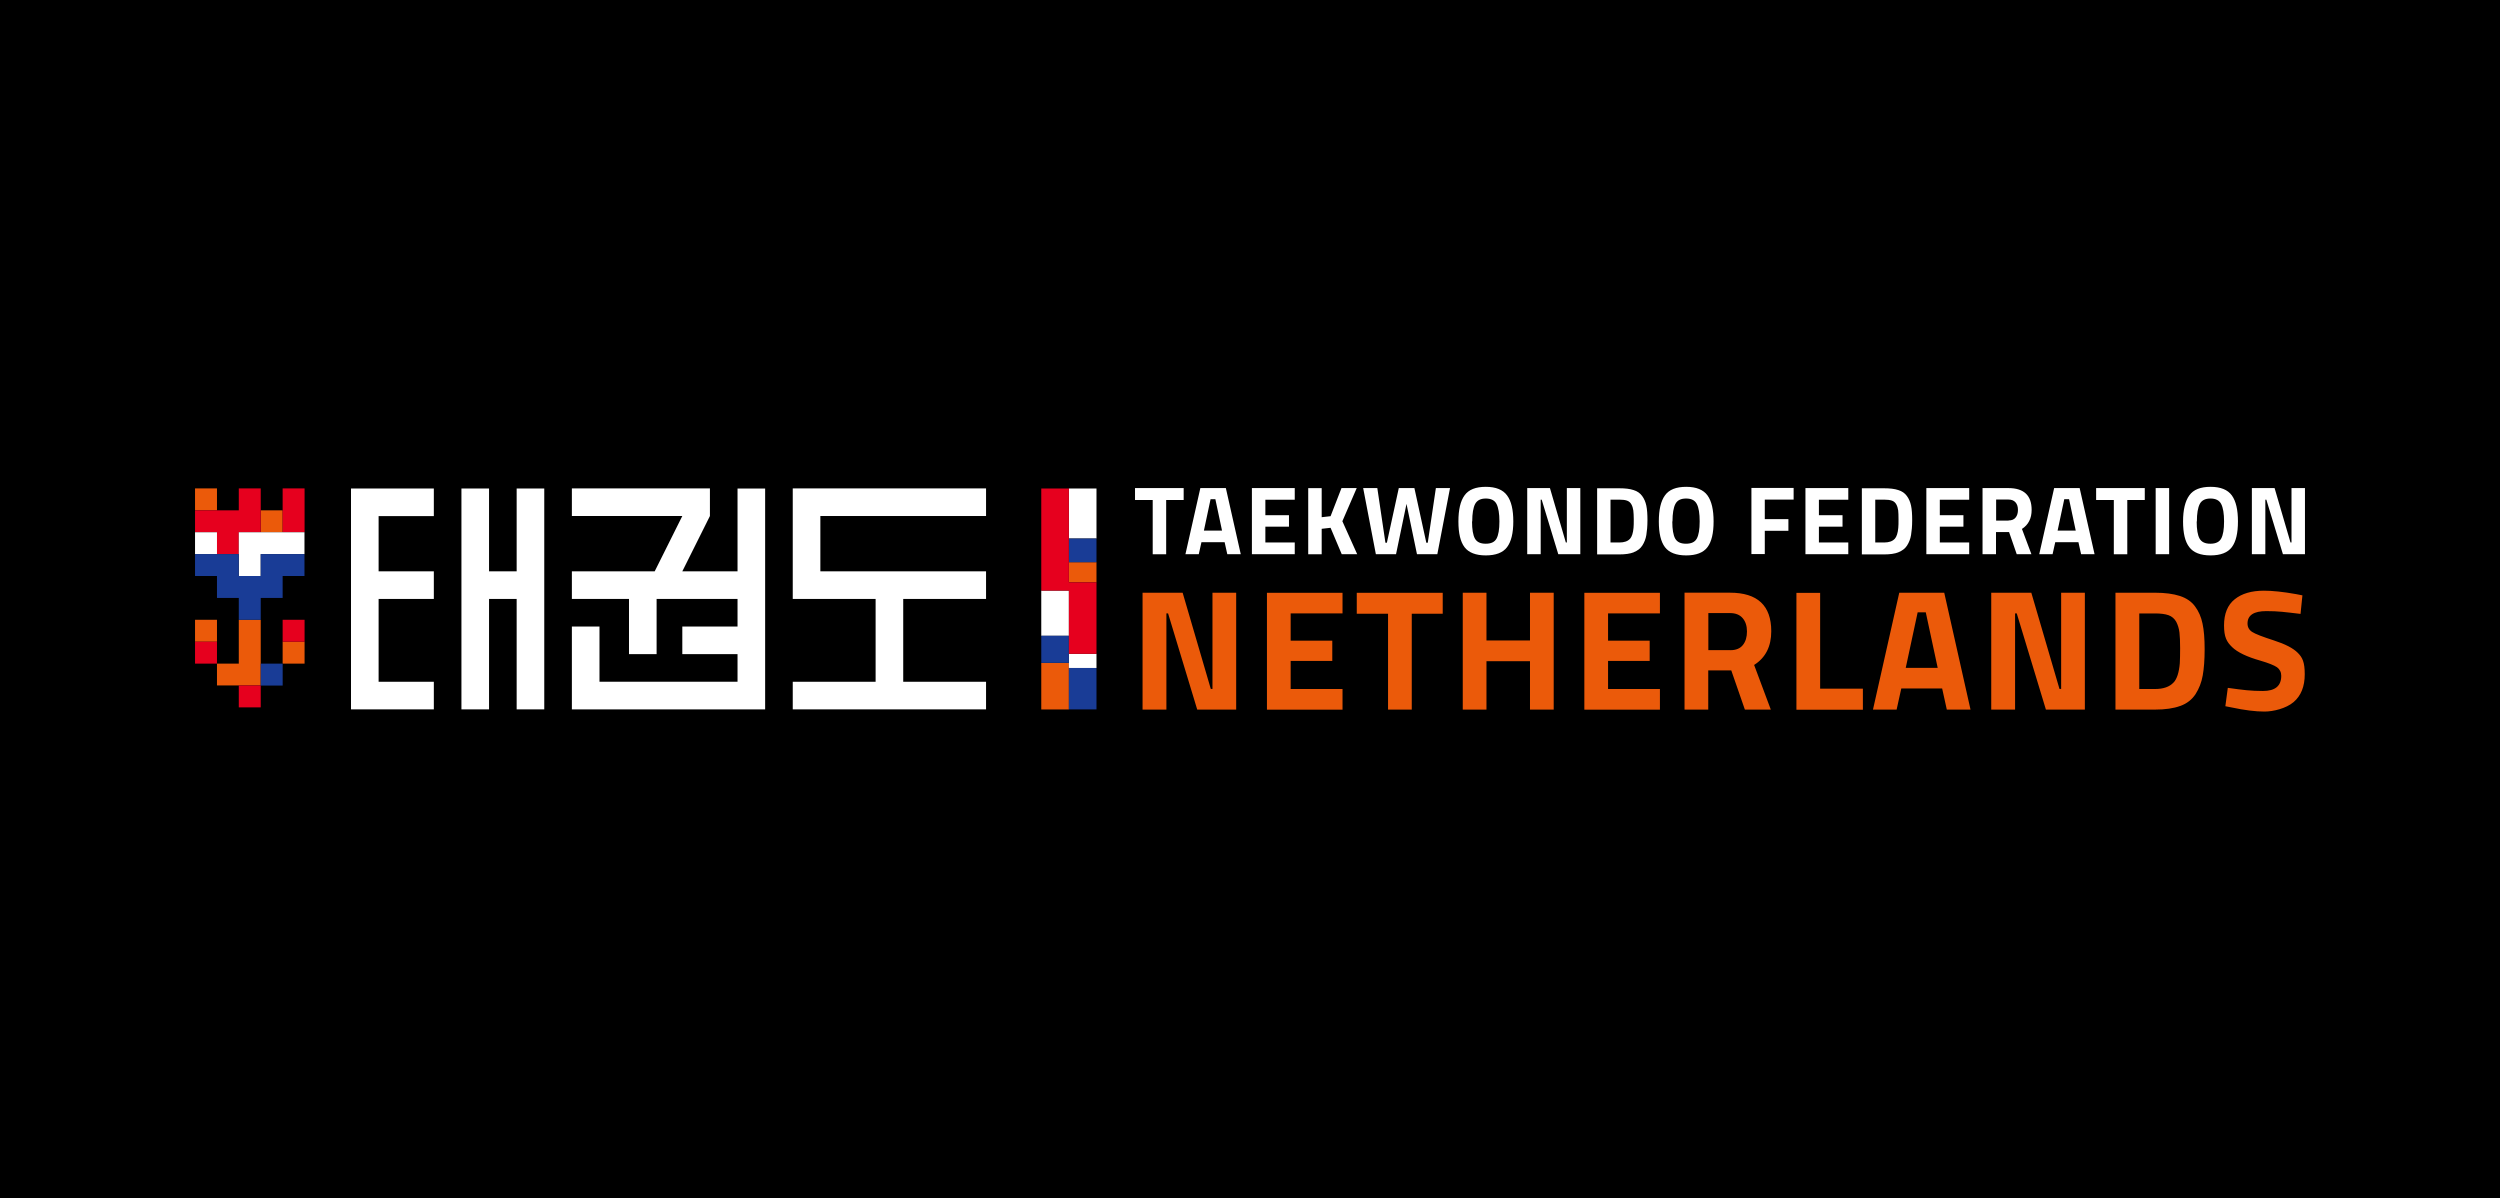 <?xml version="1.0" encoding="UTF-8"?> <svg xmlns="http://www.w3.org/2000/svg" width="776" height="372" viewBox="0 0 776 372"><rect x="0" y="0" width="776" height="372" fill="#333333" stroke="none"/><defs><style> .cls-1 { fill: #193c96; } .cls-2 { fill: #fff; } .cls-3 { fill: #e6001e; } .cls-4 { fill: #eb5a0a; } </style></defs><g id="kader"><g><rect x=".5" y=".5" width="775" height="371"></rect><path d="M775,1v370H1V1h774M776,0H0v372h776V0h0Z"></path></g></g><g id="content"><g><path class="cls-4" d="M714.08,190.61l.59-5.81-1.94-.38c-4.04-.73-7.4-1.07-10.02-1.07-3.84,0-6.88.9-9.05,2.66-2.21,1.76-3.32,4.49-3.32,8.12s.83,5.11,2.52,6.74,4.6,3.01,8.71,4.18c2.59.76,4.32,1.45,5.22,2.07.86.66,1.31,1.52,1.31,2.66,0,3.14-1.9,4.7-5.67,4.7s-6.19-.31-10.92-.97l-.76,5.7,1.94.38c4.01.86,7.43,1.28,10.19,1.28s6.74-.97,9.05-2.94,3.46-4.84,3.46-8.64-.73-5.22-2.14-6.63c-1.42-1.45-3.9-2.73-7.43-3.87s-5.77-2-6.74-2.63-1.45-1.49-1.45-2.63c0-2.56,1.94-3.84,5.81-3.84s5.6.28,10.61.86M674.68,211.83c-1.21,1.35-3.14,2.04-5.81,2.04h-4.84v-23.46h4.84c1.76,0,3.18.17,4.25.55,1.04.38,1.83,1.07,2.38,2.04.52,1,.86,2.11,1,3.32s.21,2.83.21,4.84-.03,3.59-.1,4.73c-.24,2.87-.9,4.87-1.94,5.98M676.79,219.12c2.07-.76,3.63-2,4.73-3.7,1.07-1.69,1.83-3.59,2.21-5.77.38-2.14.59-4.87.59-8.12s-.21-5.94-.66-7.98c-.41-2.04-1.21-3.84-2.32-5.32-1.11-1.52-2.7-2.59-4.73-3.25-2.04-.66-4.6-1-7.74-1h-12.23v36.28h12.23c3.21,0,5.84-.38,7.88-1.14M625.48,220.26v-29.86h.52l9.05,29.86h12.09v-36.28h-7.36v29.86h-.52l-8.74-29.86h-12.44v36.28h7.4ZM597.76,190.06l3.7,17.24h-9.92l3.7-17.24h2.56-.03ZM588.71,220.26l1.45-6.57h12.68l1.45,6.57h7.36l-8.16-36.28h-13.96l-8.16,36.28h7.36-.03ZM578.24,213.77h-13.27v-29.75h-7.36v36.28h20.63v-6.53ZM537.11,201.81h-6.84v-11.51h6.74c1.69,0,3.01.52,3.9,1.56.9,1.04,1.35,2.42,1.35,4.15s-.41,3.14-1.28,4.22c-.86,1.07-2.14,1.59-3.9,1.59M537.39,208.1l4.22,12.16h8.05l-5.18-13.86c3.56-2.25,5.32-5.74,5.32-10.47,0-7.98-4.29-11.96-12.82-11.96h-14.1v36.28h7.36v-12.16h7.15ZM515.24,220.26v-6.39h-16.1v-8.71h12.92v-6.29h-12.92v-8.47h16.1v-6.39h-23.46v36.28h23.46v-.03ZM482.27,220.26v-36.28h-7.36v14.82h-13.51v-14.82h-7.36v36.28h7.36v-15.03h13.51v15.03h7.36ZM430.85,190.51v29.75h7.36v-29.75h9.61v-6.5h-26.68v6.5h9.71,0ZM416.72,220.26v-6.39h-16.1v-8.71h12.92v-6.29h-12.92v-8.47h16.1v-6.39h-23.46v36.28h23.46v-.03ZM362.05,220.26v-29.86h.52l9.05,29.86h12.09v-36.28h-7.36v29.86h-.52l-8.74-29.86h-12.44v36.28h7.4Z"></path><path class="cls-2" d="M703.16,172.02v-16.93h.31l5.15,16.93h6.84v-20.53h-4.18v16.9h-.31l-4.94-16.9h-7.05v20.53h4.18ZM694.66,161.86c0-3.63-.62-6.32-1.9-8.09-1.28-1.76-3.49-2.66-6.6-2.66s-5.32.86-6.6,2.66c-1.28,1.76-1.94,4.46-1.94,8.09s.62,6.29,1.94,7.98c1.28,1.69,3.49,2.56,6.6,2.56s5.32-.86,6.6-2.56,1.9-4.35,1.9-7.98M681.91,161.86c0-2.49.31-4.29.9-5.43.59-1.14,1.73-1.69,3.32-1.69s2.73.55,3.32,1.69.9,2.94.9,5.43-.31,4.25-.9,5.32-1.69,1.59-3.35,1.59-2.73-.52-3.35-1.59c-.59-1.07-.9-2.83-.9-5.32M673.3,151.49h-4.18v20.53h4.18v-20.53ZM656.13,155.19v16.86h4.18v-16.86h5.43v-3.7h-15.1v3.7s5.49,0,5.49,0ZM642.24,154.95l2.07,9.75h-5.63l2.07-9.75h1.49ZM637.12,172.02l.83-3.73h7.19l.83,3.73h4.18l-4.63-20.53h-7.91l-4.63,20.53h4.18-.03ZM623.47,161.59h-3.87v-6.53h3.8c.97,0,1.69.28,2.21.86s.76,1.38.76,2.35-.24,1.8-.73,2.38c-.48.62-1.21.9-2.21.9M623.61,165.14l2.38,6.88h4.56l-2.94-7.84c2-1.28,3.01-3.25,3.01-5.91,0-4.53-2.42-6.77-7.26-6.77h-7.98v20.53h4.18v-6.88h4.04ZM611.24,172.02v-3.63h-9.12v-4.91h7.33v-3.56h-7.33v-4.8h9.12v-3.63h-13.3v20.53h13.3ZM588.12,167.25c-.69.76-1.8,1.14-3.28,1.14h-2.76v-13.3h2.76c1,0,1.8.1,2.42.31.59.21,1.04.59,1.35,1.17.31.55.48,1.17.59,1.87.07.69.1,1.59.1,2.73s0,2.04-.07,2.66c-.14,1.62-.52,2.76-1.07,3.39M589.29,171.4c1.17-.45,2.07-1.14,2.66-2.07.62-.97,1.04-2.04,1.24-3.25s.35-2.76.35-4.6-.1-3.35-.35-4.53-.69-2.18-1.31-3.01c-.62-.86-1.52-1.49-2.66-1.83-1.14-.38-2.59-.55-4.39-.55h-6.91v20.53h6.91c1.8,0,3.32-.21,4.46-.66M573.71,172.02v-3.63h-9.12v-4.91h7.33v-3.56h-7.33v-4.8h9.12v-3.63h-13.3v20.53h13.3ZM547.79,172.02v-7.26h7.33v-3.63h-7.33v-6.05h8.95v-3.63h-13.1v20.53h4.18l-.03.03ZM531.9,161.86c0-3.63-.62-6.32-1.9-8.09-1.28-1.76-3.49-2.66-6.6-2.66s-5.32.86-6.6,2.66c-1.28,1.76-1.9,4.46-1.9,8.09s.62,6.29,1.9,7.98c1.28,1.69,3.49,2.56,6.6,2.56s5.32-.86,6.6-2.56,1.9-4.35,1.9-7.98M519.14,161.86c0-2.49.31-4.29.9-5.43.59-1.14,1.69-1.69,3.32-1.69s2.73.55,3.32,1.69c.62,1.14.9,2.94.9,5.43s-.31,4.25-.9,5.32-1.69,1.59-3.35,1.59-2.73-.52-3.35-1.59c-.59-1.07-.9-2.83-.9-5.32M505.94,167.25c-.69.76-1.8,1.14-3.28,1.14h-2.76v-13.3h2.76c1,0,1.8.1,2.38.31.59.21,1.04.59,1.35,1.17.31.55.48,1.17.59,1.87.07.69.14,1.59.14,2.73s0,2.04-.07,2.66c-.14,1.62-.52,2.76-1.07,3.39M507.12,171.4c1.17-.45,2.07-1.14,2.66-2.07.62-.97,1.04-2.04,1.24-3.25s.35-2.76.35-4.6-.1-3.35-.35-4.53-.69-2.18-1.31-3.01c-.62-.86-1.52-1.49-2.66-1.83-1.14-.38-2.59-.55-4.39-.55h-6.91v20.53h6.91c1.8,0,3.32-.21,4.46-.66M478.23,172.02v-16.93h.31l5.15,16.93h6.84v-20.53h-4.18v16.9h-.31l-4.94-16.9h-7.05v20.53h4.18ZM469.73,161.86c0-3.63-.62-6.32-1.94-8.09-1.28-1.76-3.49-2.66-6.6-2.66s-5.32.86-6.6,2.66c-1.28,1.76-1.9,4.46-1.9,8.09s.62,6.29,1.9,7.98,3.49,2.56,6.6,2.56,5.32-.86,6.6-2.56,1.94-4.35,1.94-7.98M456.98,161.86c0-2.49.31-4.29.9-5.43.62-1.14,1.73-1.69,3.32-1.69s2.73.55,3.32,1.69.9,2.94.9,5.43-.31,4.25-.9,5.32-1.69,1.59-3.35,1.59-2.73-.52-3.35-1.59c-.59-1.07-.9-2.83-.9-5.32M427.01,172.02h6.32l3.25-15.62,3.25,15.62h6.32l3.94-20.53h-4.39l-2.52,16.97h-.45l-3.7-16.97h-4.84l-3.7,16.97h-.45l-2.52-16.97h-4.39l3.94,20.53h-.07ZM410.25,164.14l2.76-.31,3.46,8.19h4.8l-4.6-10.23,4.46-10.3h-4.73l-3.39,8.74-2.76.31v-9.02h-4.18v20.53h4.18v-7.91ZM401.89,172.02v-3.63h-9.12v-4.91h7.33v-3.56h-7.33v-4.8h9.12v-3.63h-13.3v20.53h13.3ZM377.25,154.95l2.07,9.75h-5.63l2.07-9.75h1.49ZM372.1,172.02l.83-3.73h7.19l.83,3.73h4.18l-4.63-20.53h-7.91l-4.63,20.53h4.18-.03ZM357.8,155.19v16.86h4.18v-16.86h5.43v-3.7h-15.1v3.7s5.49,0,5.49,0Z"></path><g><rect class="cls-4" x="323.21" y="205.78" width="8.57" height="14.44"></rect><rect class="cls-4" x="331.78" y="174.51" width="8.57" height="6.25"></rect></g><g><rect class="cls-2" x="323.21" y="183.32" width="8.57" height="14.03"></rect><rect class="cls-2" x="331.78" y="151.63" width="8.57" height="15.52"></rect><rect class="cls-2" x="331.78" y="202.95" width="8.57" height="4.39"></rect></g><g><rect class="cls-1" x="323.21" y="197.35" width="8.57" height="8.4"></rect><rect class="cls-1" x="331.78" y="167.18" width="8.57" height="7.33"></rect><rect class="cls-1" x="331.78" y="207.34" width="8.57" height="12.86"></rect></g><g><polygon class="cls-2" points="160.37 177.34 151.8 177.34 151.8 151.63 143.23 151.63 143.23 220.19 151.8 220.19 151.8 185.91 160.37 185.91 160.37 220.19 168.94 220.19 168.94 151.63 160.37 151.63 160.37 177.34"></polygon><polygon class="cls-2" points="108.95 151.63 108.95 220.19 134.66 220.19 134.66 211.62 117.52 211.62 117.52 185.91 134.66 185.91 134.66 177.34 117.52 177.34 117.52 160.2 134.66 160.2 134.66 151.63 108.95 151.63"></polygon><polygon class="cls-2" points="228.93 177.34 211.79 177.34 220.36 160.17 220.36 160.17 220.36 151.6 177.51 151.6 177.51 160.17 211.79 160.17 211.79 160.17 203.22 177.34 177.51 177.34 177.51 185.91 195.24 185.91 195.24 203.05 203.81 203.05 203.81 185.91 228.93 185.91 228.93 194.48 211.79 194.48 211.79 203.05 228.93 203.05 228.93 211.62 186.08 211.62 186.08 194.48 177.51 194.48 177.51 220.19 237.5 220.19 237.5 151.63 228.93 151.63 228.93 177.34"></polygon><polygon class="cls-2" points="254.64 160.17 306.07 160.17 306.07 151.6 246.07 151.6 246.07 185.91 271.79 185.91 271.79 211.62 246.07 211.62 246.07 220.19 306.07 220.19 306.07 211.62 280.36 211.62 280.36 185.91 306.07 185.91 306.07 177.34 254.64 177.34 254.64 177.31 254.64 160.17"></polygon></g><g><rect class="cls-4" x="60.54" y="151.6" width="6.81" height="6.81"></rect><rect class="cls-4" x="80.93" y="158.41" width="6.81" height="6.81"></rect><rect class="cls-4" x="60.54" y="192.38" width="6.81" height="6.81"></rect><polygon class="cls-4" points="74.12 205.99 67.35 205.99 67.35 212.76 80.93 212.76 80.93 192.38 74.12 192.38 74.12 205.99"></polygon><rect class="cls-4" x="87.73" y="199.18" width="6.81" height="6.81"></rect></g><g><polygon class="cls-3" points="74.12 158.41 60.54 158.41 60.54 165.21 67.35 165.21 67.35 165.21 67.35 171.99 74.12 171.99 74.12 165.21 80.93 165.21 80.93 151.6 74.12 151.6 74.12 158.41"></polygon><rect class="cls-3" x="87.73" y="151.6" width="6.81" height="13.58"></rect><rect class="cls-3" x="87.73" y="192.38" width="6.81" height="6.81"></rect><rect class="cls-3" x="60.54" y="199.18" width="6.81" height="6.81"></rect><rect class="cls-3" x="74.12" y="212.76" width="6.81" height="6.81"></rect></g><g><rect class="cls-2" x="60.54" y="165.21" width="6.81" height="6.81"></rect><polygon class="cls-2" points="74.12 165.21 74.12 171.99 74.12 178.79 80.93 178.79 80.93 171.99 94.51 171.99 94.51 165.21 74.12 165.21"></polygon></g><g><polygon class="cls-1" points="80.93 171.99 80.93 178.79 74.12 178.79 74.12 171.99 60.54 171.99 60.54 178.79 67.35 178.79 67.35 185.6 74.12 185.6 74.12 192.38 80.93 192.38 80.93 185.6 87.73 185.6 87.73 178.79 94.51 178.79 94.51 171.99 80.93 171.99"></polygon><rect class="cls-1" x="80.93" y="205.99" width="6.81" height="6.81"></rect></g><polygon class="cls-3" points="331.78 180.76 331.78 151.63 323.21 151.63 323.21 183.32 331.78 183.32 331.78 202.95 340.35 202.95 340.35 180.76 331.78 180.76"></polygon></g></g></svg> 